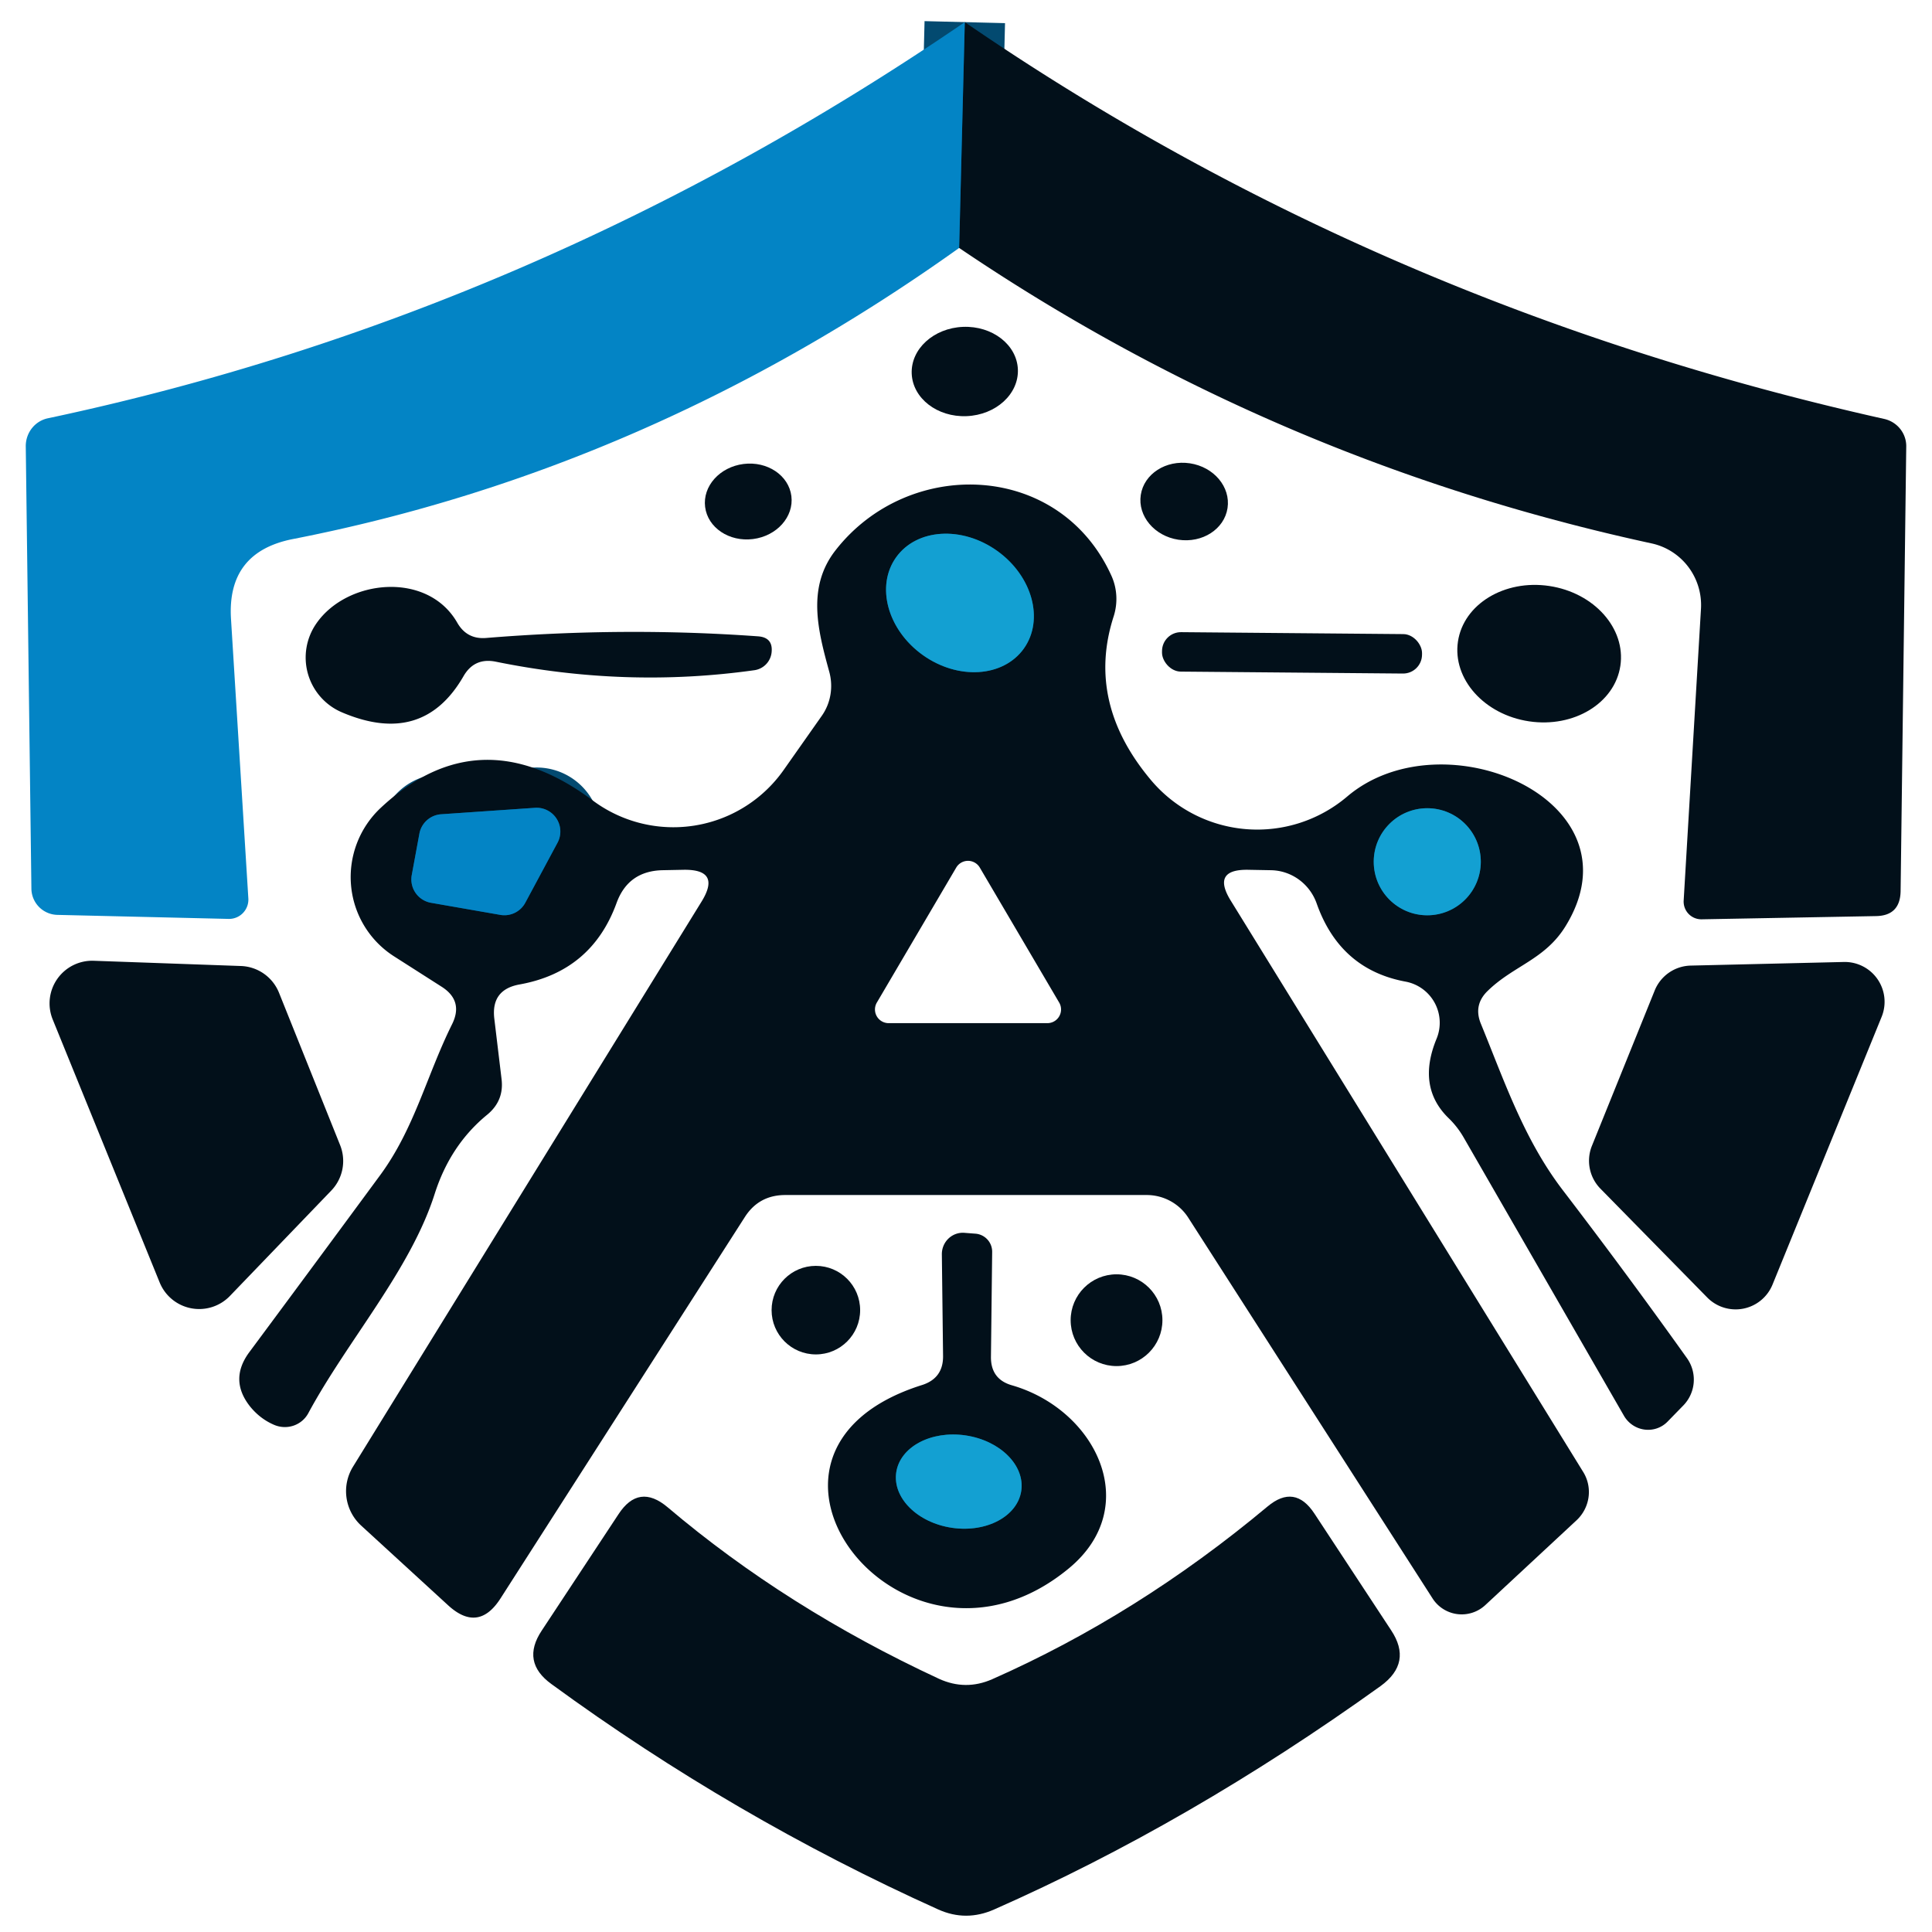 <?xml version="1.0" encoding="UTF-8" standalone="no"?>
<!DOCTYPE svg PUBLIC "-//W3C//DTD SVG 1.1//EN" "http://www.w3.org/Graphics/SVG/1.1/DTD/svg11.dtd">
<svg xmlns="http://www.w3.org/2000/svg" version="1.1" viewBox="0.00 0.00 48.00 48.00">
<g stroke-width="2.00" fill="none" stroke-linecap="butt">
<path stroke="#034a70" vector-effect="non-scaling-stroke" d="
  M 23.83 6.16
  L 23.97 0.55"
/>
<path stroke="#0b5876" vector-effect="non-scaling-stroke" d="
  M 25.436 16.115
  A 1.95 1.59 35.6 0 0 24.776 13.687
  A 1.95 1.59 35.6 0 0 22.265 13.845
  A 1.95 1.59 35.6 0 0 22.924 16.273
  A 1.95 1.59 35.6 0 0 25.436 16.115"
/>
<path stroke="#034a70" vector-effect="non-scaling-stroke" d="
  M 13.85 20.94
  A 0.59 0.59 0.0 0 0 13.29 20.07
  L 10.96 20.23
  A 0.59 0.59 0.0 0 0 10.42 20.71
  L 10.23 21.74
  A 0.59 0.59 0.0 0 0 10.71 22.43
  L 12.43 22.73
  A 0.59 0.59 0.0 0 0 13.05 22.43
  L 13.85 20.94"
/>
<path stroke="#0b5876" vector-effect="non-scaling-stroke" d="
  M 36.79 21.41
  A 1.33 1.33 0.0 0 0 35.46 20.08
  A 1.33 1.33 0.0 0 0 34.13 21.41
  A 1.33 1.33 0.0 0 0 35.46 22.74
  A 1.33 1.33 0.0 0 0 36.79 21.41"
/>
<path stroke="#0b5876" vector-effect="non-scaling-stroke" d="
  M 25.373 37.039
  A 1.57 1.16 8.4 0 0 23.989 35.662
  A 1.57 1.16 8.4 0 0 22.267 36.581
  A 1.57 1.16 8.4 0 0 23.651 37.958
  A 1.57 1.16 8.4 0 0 25.373 37.039"
/>
</g>
<path fill="#02101a" d="
  M 23.83 6.16
  L 23.97 0.55
  Q 34.24 7.60 46.82 10.41
  A 0.70 0.69 7.2 0 1 47.36 11.10
  L 47.22 22.14
  Q 47.21 22.75 46.61 22.76
  L 42.28 22.84
  A 0.44 0.44 0.0 0 1 41.83 22.38
  L 42.26 15.13
  A 1.57 1.56 -82.3 0 0 41.03 13.50
  Q 31.67 11.47 23.83 6.16
  Z"
/>
<path fill="#0384c5" d="
  M 23.97 0.55
  L 23.83 6.16
  Q 16.13 11.66 7.29 13.39
  Q 5.63 13.71 5.74 15.39
  L 6.17 22.32
  A 0.48 0.48 0.0 0 1 5.68 22.83
  L 1.43 22.73
  A 0.66 0.66 0.0 0 1 0.78 22.07
  L 0.64 11.08
  A 0.71 0.69 84.5 0 1 1.20 10.39
  Q 13.35 7.81 23.97 0.55
  Z"
/>
<ellipse fill="#02101a" cx="0.00" cy="0.00" transform="translate(23.97,9.23) rotate(-2.3)" rx="1.32" ry="1.11"/>
<ellipse fill="#02101a" cx="0.00" cy="0.00" transform="translate(18.59,12.46) rotate(-7.2)" rx="1.08" ry="0.94"/>
<ellipse fill="#02101a" cx="0.00" cy="0.00" transform="translate(29.42,12.46) rotate(8.6)" rx="1.09" ry="0.96"/>
<path fill="#02101a" d="
  M 16.97 21.61
  L 16.46 21.62
  Q 15.61 21.64 15.32 22.43
  Q 14.70 24.14 12.90 24.46
  Q 12.20 24.59 12.28 25.30
  L 12.46 26.80
  Q 12.53 27.34 12.11 27.69
  Q 11.19 28.44 10.80 29.66
  C 10.20 31.55 8.63 33.31 7.66 35.11
  A 0.67 0.66 25.9 0 1 6.81 35.40
  Q 6.46 35.25 6.21 34.94
  Q 5.69 34.28 6.19 33.60
  Q 7.86 31.35 9.45 29.19
  C 10.30 28.03 10.60 26.72 11.23 25.45
  Q 11.52 24.87 10.98 24.52
  L 9.79 23.76
  A 2.35 2.34 -50.1 0 1 9.46 20.07
  Q 11.91 17.78 14.73 19.89
  A 3.35 3.35 0.0 0 0 19.47 19.13
  L 20.42 17.78
  A 1.32 1.28 55.1 0 0 20.60 16.68
  C 20.32 15.66 20.04 14.59 20.76 13.67
  C 22.58 11.34 26.34 11.46 27.62 14.32
  A 1.43 1.39 -48.8 0 1 27.67 15.31
  Q 26.97 17.47 28.62 19.41
  A 3.45 3.45 0.0 0 0 33.47 19.79
  C 35.86 17.76 40.83 19.89 38.89 23.02
  C 38.38 23.84 37.61 23.99 36.97 24.61
  Q 36.60 24.96 36.79 25.43
  C 37.38 26.87 37.86 28.30 38.82 29.56
  Q 40.42 31.65 41.91 33.74
  A 0.92 0.92 0.0 0 1 41.82 34.92
  L 41.43 35.32
  A 0.69 0.68 52.3 0 1 40.35 35.18
  L 36.37 28.27
  Q 36.21 27.99 35.98 27.77
  Q 35.20 27.00 35.69 25.81
  A 1.04 1.04 0.0 0 0 34.93 24.39
  Q 33.29 24.09 32.71 22.44
  A 1.24 1.22 80.4 0 0 31.57 21.62
  L 31.02 21.61
  Q 30.09 21.59 30.58 22.38
  L 39.34 36.58
  A 0.96 0.95 -37.1 0 1 39.17 37.77
  L 36.90 39.88
  A 0.86 0.86 0.0 0 1 35.59 39.71
  L 29.52 30.25
  A 1.23 1.22 -16.2 0 0 28.49 29.69
  L 19.51 29.69
  Q 18.86 29.69 18.51 30.23
  L 12.43 39.72
  Q 11.88 40.57 11.13 39.88
  L 8.97 37.90
  A 1.16 1.16 0.0 0 1 8.77 36.44
  L 17.43 22.40
  Q 17.93 21.59 16.97 21.61
  Z
  M 25.436 16.115
  A 1.95 1.59 35.6 0 0 24.776 13.687
  A 1.95 1.59 35.6 0 0 22.265 13.845
  A 1.95 1.59 35.6 0 0 22.924 16.273
  A 1.95 1.59 35.6 0 0 25.436 16.115
  Z
  M 13.85 20.94
  A 0.59 0.59 0.0 0 0 13.29 20.07
  L 10.96 20.23
  A 0.59 0.59 0.0 0 0 10.42 20.71
  L 10.23 21.74
  A 0.59 0.59 0.0 0 0 10.71 22.43
  L 12.43 22.73
  A 0.59 0.59 0.0 0 0 13.05 22.43
  L 13.85 20.94
  Z
  M 36.79 21.41
  A 1.33 1.33 0.0 0 0 35.46 20.08
  A 1.33 1.33 0.0 0 0 34.13 21.41
  A 1.33 1.33 0.0 0 0 35.46 22.74
  A 1.33 1.33 0.0 0 0 36.79 21.41
  Z
  M 21.79 24.90
  A 0.34 0.34 0.0 0 0 22.08 25.42
  L 26.02 25.42
  A 0.34 0.34 0.0 0 0 26.31 24.90
  L 24.34 21.55
  A 0.34 0.34 0.0 0 0 23.76 21.55
  L 21.79 24.90
  Z"
/>
<ellipse fill="#13a0d2" cx="0.00" cy="0.00" transform="translate(23.85,14.98) rotate(35.6)" rx="1.95" ry="1.59"/>
<path fill="#02101a" d="
  M 12.08 15.85
  Q 15.52 15.57 18.84 15.81
  Q 19.21 15.84 19.17 16.21
  A 0.50 0.50 0.0 0 1 18.75 16.65
  Q 15.56 17.10 12.32 16.44
  Q 11.78 16.33 11.51 16.81
  Q 10.50 18.55 8.50 17.70
  A 1.48 1.48 0.0 0 1 7.86 15.49
  C 8.62 14.39 10.62 14.18 11.36 15.47
  Q 11.60 15.89 12.08 15.85
  Z"
/>
<ellipse fill="#02101a" cx="0.00" cy="0.00" transform="translate(38.24,16.24) rotate(8.5)" rx="2.04" ry="1.70"/>
<rect fill="#02101a" x="-3.23" y="-0.49" transform="translate(32.10,16.22) rotate(0.5)" width="6.46" height="0.98" rx="0.47"/>
<path fill="#0384c5" d="
  M 13.85 20.94
  L 13.05 22.43
  A 0.59 0.59 0.0 0 1 12.43 22.73
  L 10.71 22.43
  A 0.59 0.59 0.0 0 1 10.23 21.74
  L 10.42 20.71
  A 0.59 0.59 0.0 0 1 10.96 20.23
  L 13.29 20.07
  A 0.59 0.59 0.0 0 1 13.85 20.94
  Z"
/>
<circle fill="#13a0d2" cx="35.46" cy="21.41" r="1.33"/>
<path fill="#02101a" d="
  M 6.93 24.66
  L 8.45 28.45
  A 1.06 1.06 0.0 0 1 8.23 29.58
  L 5.71 32.20
  A 1.06 1.06 0.0 0 1 3.97 31.87
  L 1.31 25.33
  A 1.06 1.06 0.0 0 1 2.33 23.87
  L 5.98 24.00
  A 1.06 1.06 0.0 0 1 6.93 24.66
  Z"
/>
<path fill="#02101a" d="
  M 46.75 25.26
  L 44.04 31.91
  A 0.99 0.99 0.0 0 1 42.41 32.23
  L 39.76 29.53
  A 0.99 0.99 0.0 0 1 39.55 28.47
  L 41.11 24.61
  A 0.99 0.99 0.0 0 1 42.00 23.99
  L 45.81 23.90
  A 0.99 0.99 0.0 0 1 46.75 25.26
  Z"
/>
<path fill="#02101a" d="
  M 23.43 33.68
  L 23.40 31.16
  A 0.53 0.52 -87.5 0 1 23.97 30.63
  L 24.23 30.65
  A 0.45 0.45 0.0 0 1 24.65 31.11
  L 24.62 33.70
  Q 24.61 34.27 25.15 34.42
  C 27.24 35.03 28.41 37.44 26.55 38.97
  C 22.45 42.35 17.59 36.08 22.91 34.41
  Q 23.44 34.24 23.43 33.68
  Z
  M 25.373 37.039
  A 1.57 1.16 8.4 0 0 23.989 35.662
  A 1.57 1.16 8.4 0 0 22.267 36.581
  A 1.57 1.16 8.4 0 0 23.651 37.958
  A 1.57 1.16 8.4 0 0 25.373 37.039
  Z"
/>
<circle fill="#02101a" cx="20.27" cy="32.55" r="1.10"/>
<circle fill="#02101a" cx="27.74" cy="32.80" r="1.14"/>
<ellipse fill="#13a0d2" cx="0.00" cy="0.00" transform="translate(23.82,36.81) rotate(8.4)" rx="1.57" ry="1.16"/>
<path fill="#02101a" d="
  M 24.65 41.72
  Q 28.27 40.12 31.49 37.43
  Q 32.17 36.86 32.66 37.61
  L 34.56 40.50
  Q 35.10 41.31 34.30 41.89
  Q 29.55 45.30 24.70 47.44
  Q 24.00 47.75 23.31 47.44
  Q 18.23 45.15 13.70 41.84
  Q 12.94 41.29 13.46 40.51
  L 15.36 37.63
  Q 15.87 36.84 16.59 37.45
  Q 19.54 39.95 23.33 41.71
  Q 23.99 42.01 24.65 41.72
  Z"
/>
</svg>
